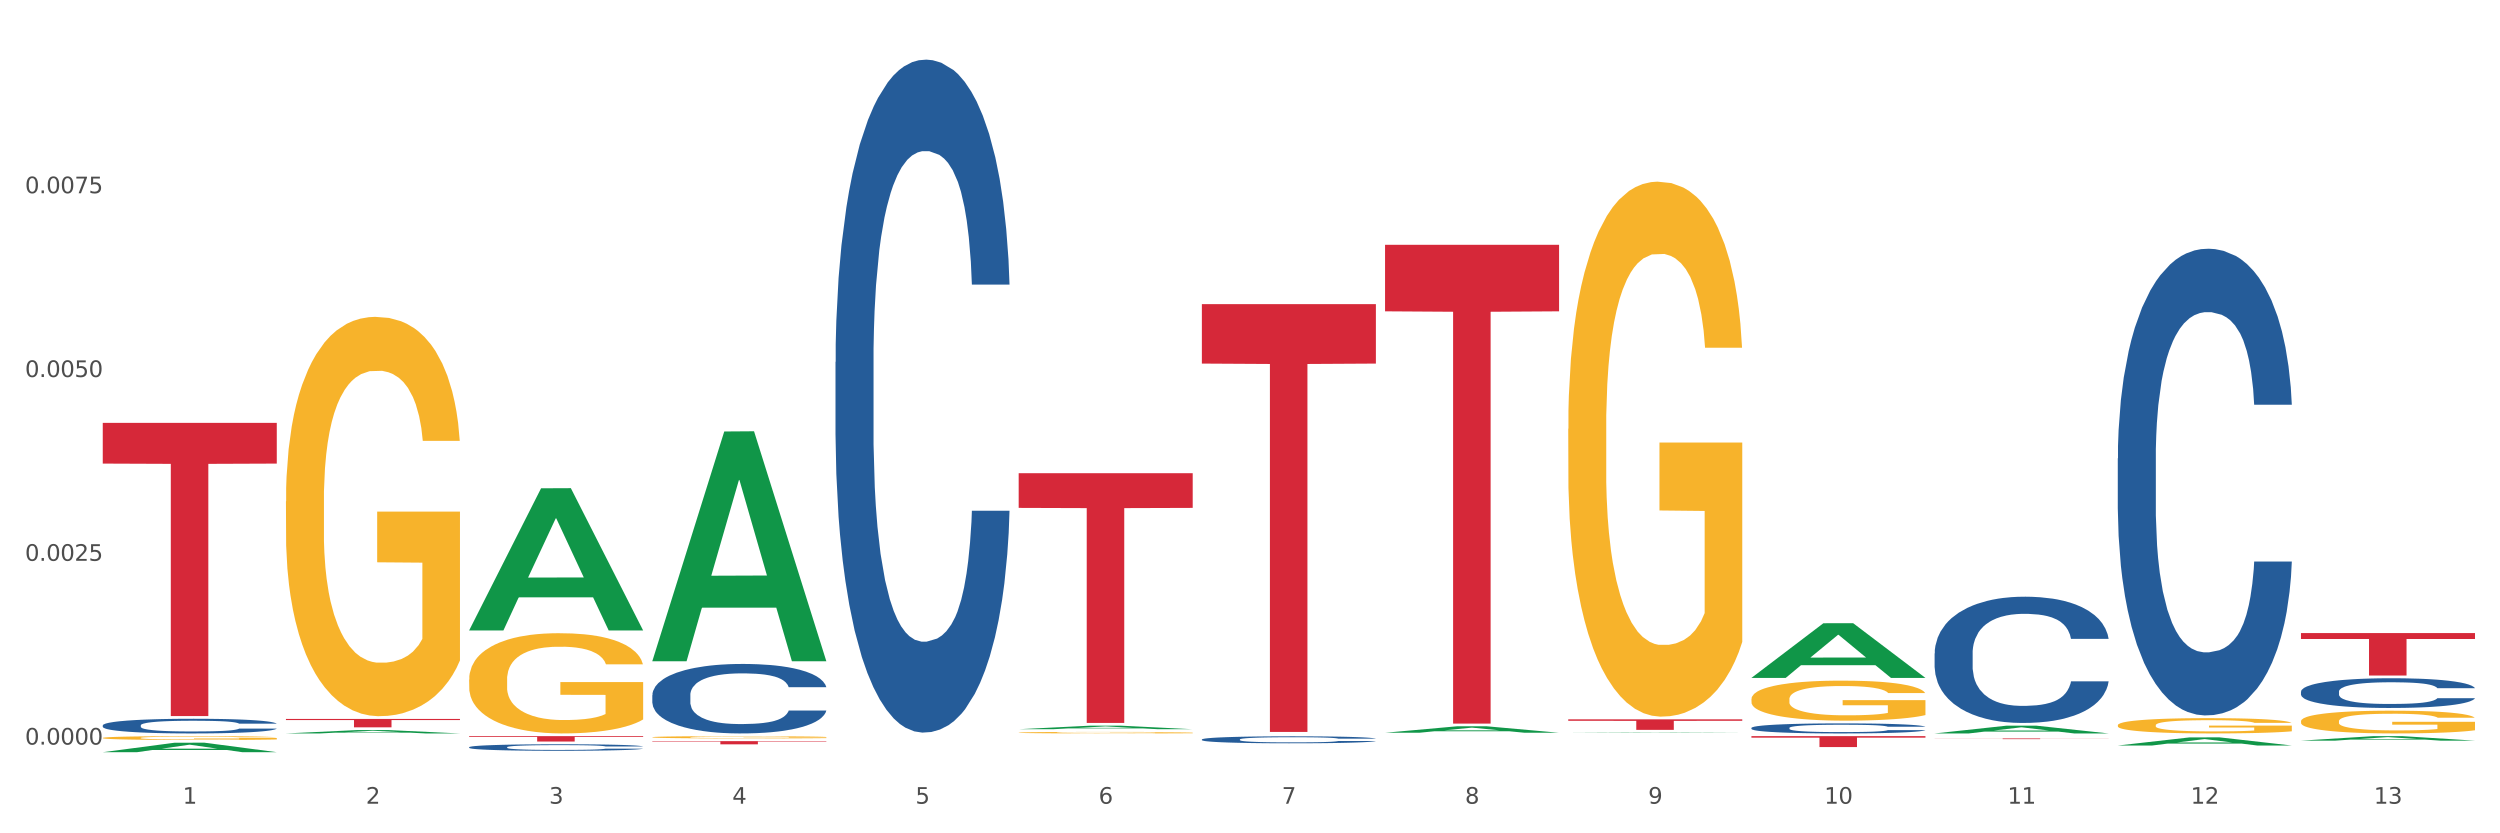 <?xml version="1.0" encoding="utf-8" standalone="no"?>
<!DOCTYPE svg PUBLIC "-//W3C//DTD SVG 1.1//EN"
  "http://www.w3.org/Graphics/SVG/1.1/DTD/svg11.dtd">
<svg xmlns:xlink="http://www.w3.org/1999/xlink" width="1080pt" height="360pt" viewBox="0 0 1080 360" xmlns="http://www.w3.org/2000/svg" version="1.1">
 <rect x="0" y="0" width="1080" height="360" fill="#333333" stroke="none"/>
 <defs>
  <style type="text/css">*{stroke-linejoin: round; stroke-linecap: butt}</style>
 </defs>
 <g id="figure_1">
  <g id="patch_1">
   <path d="M 0 360 
L 1080 360 
L 1080 0 
L 0 0 
z
" style="fill: #ffffff; stroke: #ffffff; stroke-linejoin: miter"/>
  </g>
  <g id="axes_1">
   <g id="matplotlib.axis_1">
    <g id="xtick_1">
     <g id="text_1">
      <!-- 1 -->
      <g style="fill: #4d4d4d" transform="translate(78.927 347.204) scale(0.096 -0.096)">
       <defs>
        <path id="DejaVuSans-31" d="M 794 531 
L 1825 531 
L 1825 4091 
L 703 3866 
L 703 4441 
L 1819 4666 
L 2450 4666 
L 2450 531 
L 3481 531 
L 3481 0 
L 794 0 
L 794 531 
z
" transform="scale(0.016)"/>
       </defs>
       <use xlink:href="#DejaVuSans-31"/>
      </g>
     </g>
    </g>
    <g id="xtick_2">
     <g id="text_2">
      <!-- 2 -->
      <g style="fill: #4d4d4d" transform="translate(158.062 347.204) scale(0.096 -0.096)">
       <defs>
        <path id="DejaVuSans-32" d="M 1228 531 
L 3431 531 
L 3431 0 
L 469 0 
L 469 531 
Q 828 903 1448 1529 
Q 2069 2156 2228 2338 
Q 2531 2678 2651 2914 
Q 2772 3150 2772 3378 
Q 2772 3750 2511 3984 
Q 2250 4219 1831 4219 
Q 1534 4219 1204 4116 
Q 875 4013 500 3803 
L 500 4441 
Q 881 4594 1212 4672 
Q 1544 4750 1819 4750 
Q 2544 4750 2975 4387 
Q 3406 4025 3406 3419 
Q 3406 3131 3298 2873 
Q 3191 2616 2906 2266 
Q 2828 2175 2409 1742 
Q 1991 1309 1228 531 
z
" transform="scale(0.016)"/>
       </defs>
       <use xlink:href="#DejaVuSans-32"/>
      </g>
     </g>
    </g>
    <g id="xtick_3">
     <g id="text_3">
      <!-- 3 -->
      <g style="fill: #4d4d4d" transform="translate(237.198 347.204) scale(0.096 -0.096)">
       <defs>
        <path id="DejaVuSans-33" d="M 2597 2516 
Q 3050 2419 3304 2112 
Q 3559 1806 3559 1356 
Q 3559 666 3084 287 
Q 2609 -91 1734 -91 
Q 1441 -91 1130 -33 
Q 819 25 488 141 
L 488 750 
Q 750 597 1062 519 
Q 1375 441 1716 441 
Q 2309 441 2620 675 
Q 2931 909 2931 1356 
Q 2931 1769 2642 2001 
Q 2353 2234 1838 2234 
L 1294 2234 
L 1294 2753 
L 1863 2753 
Q 2328 2753 2575 2939 
Q 2822 3125 2822 3475 
Q 2822 3834 2567 4026 
Q 2313 4219 1838 4219 
Q 1578 4219 1281 4162 
Q 984 4106 628 3988 
L 628 4550 
Q 988 4650 1302 4700 
Q 1616 4750 1894 4750 
Q 2613 4750 3031 4423 
Q 3450 4097 3450 3541 
Q 3450 3153 3228 2886 
Q 3006 2619 2597 2516 
z
" transform="scale(0.016)"/>
       </defs>
       <use xlink:href="#DejaVuSans-33"/>
      </g>
     </g>
    </g>
    <g id="xtick_4">
     <g id="text_4">
      <!-- 4 -->
      <g style="fill: #4d4d4d" transform="translate(316.334 347.204) scale(0.096 -0.096)">
       <defs>
        <path id="DejaVuSans-34" d="M 2419 4116 
L 825 1625 
L 2419 1625 
L 2419 4116 
z
M 2253 4666 
L 3047 4666 
L 3047 1625 
L 3713 1625 
L 3713 1100 
L 3047 1100 
L 3047 0 
L 2419 0 
L 2419 1100 
L 313 1100 
L 313 1709 
L 2253 4666 
z
" transform="scale(0.016)"/>
       </defs>
       <use xlink:href="#DejaVuSans-34"/>
      </g>
     </g>
    </g>
    <g id="xtick_5">
     <g id="text_5">
      <!-- 5 -->
      <g style="fill: #4d4d4d" transform="translate(395.47 347.204) scale(0.096 -0.096)">
       <defs>
        <path id="DejaVuSans-35" d="M 691 4666 
L 3169 4666 
L 3169 4134 
L 1269 4134 
L 1269 2991 
Q 1406 3038 1543 3061 
Q 1681 3084 1819 3084 
Q 2600 3084 3056 2656 
Q 3513 2228 3513 1497 
Q 3513 744 3044 326 
Q 2575 -91 1722 -91 
Q 1428 -91 1123 -41 
Q 819 9 494 109 
L 494 744 
Q 775 591 1075 516 
Q 1375 441 1709 441 
Q 2250 441 2565 725 
Q 2881 1009 2881 1497 
Q 2881 1984 2565 2268 
Q 2250 2553 1709 2553 
Q 1456 2553 1204 2497 
Q 953 2441 691 2322 
L 691 4666 
z
" transform="scale(0.016)"/>
       </defs>
       <use xlink:href="#DejaVuSans-35"/>
      </g>
     </g>
    </g>
    <g id="xtick_6">
     <g id="text_6">
      <!-- 6 -->
      <g style="fill: #4d4d4d" transform="translate(474.606 347.204) scale(0.096 -0.096)">
       <defs>
        <path id="DejaVuSans-36" d="M 2113 2584 
Q 1688 2584 1439 2293 
Q 1191 2003 1191 1497 
Q 1191 994 1439 701 
Q 1688 409 2113 409 
Q 2538 409 2786 701 
Q 3034 994 3034 1497 
Q 3034 2003 2786 2293 
Q 2538 2584 2113 2584 
z
M 3366 4563 
L 3366 3988 
Q 3128 4100 2886 4159 
Q 2644 4219 2406 4219 
Q 1781 4219 1451 3797 
Q 1122 3375 1075 2522 
Q 1259 2794 1537 2939 
Q 1816 3084 2150 3084 
Q 2853 3084 3261 2657 
Q 3669 2231 3669 1497 
Q 3669 778 3244 343 
Q 2819 -91 2113 -91 
Q 1303 -91 875 529 
Q 447 1150 447 2328 
Q 447 3434 972 4092 
Q 1497 4750 2381 4750 
Q 2619 4750 2861 4703 
Q 3103 4656 3366 4563 
z
" transform="scale(0.016)"/>
       </defs>
       <use xlink:href="#DejaVuSans-36"/>
      </g>
     </g>
    </g>
    <g id="xtick_7">
     <g id="text_7">
      <!-- 7 -->
      <g style="fill: #4d4d4d" transform="translate(553.741 347.204) scale(0.096 -0.096)">
       <defs>
        <path id="DejaVuSans-37" d="M 525 4666 
L 3525 4666 
L 3525 4397 
L 1831 0 
L 1172 0 
L 2766 4134 
L 525 4134 
L 525 4666 
z
" transform="scale(0.016)"/>
       </defs>
       <use xlink:href="#DejaVuSans-37"/>
      </g>
     </g>
    </g>
    <g id="xtick_8">
     <g id="text_8">
      <!-- 8 -->
      <g style="fill: #4d4d4d" transform="translate(632.877 347.204) scale(0.096 -0.096)">
       <defs>
        <path id="DejaVuSans-38" d="M 2034 2216 
Q 1584 2216 1326 1975 
Q 1069 1734 1069 1313 
Q 1069 891 1326 650 
Q 1584 409 2034 409 
Q 2484 409 2743 651 
Q 3003 894 3003 1313 
Q 3003 1734 2745 1975 
Q 2488 2216 2034 2216 
z
M 1403 2484 
Q 997 2584 770 2862 
Q 544 3141 544 3541 
Q 544 4100 942 4425 
Q 1341 4750 2034 4750 
Q 2731 4750 3128 4425 
Q 3525 4100 3525 3541 
Q 3525 3141 3298 2862 
Q 3072 2584 2669 2484 
Q 3125 2378 3379 2068 
Q 3634 1759 3634 1313 
Q 3634 634 3220 271 
Q 2806 -91 2034 -91 
Q 1263 -91 848 271 
Q 434 634 434 1313 
Q 434 1759 690 2068 
Q 947 2378 1403 2484 
z
M 1172 3481 
Q 1172 3119 1398 2916 
Q 1625 2713 2034 2713 
Q 2441 2713 2670 2916 
Q 2900 3119 2900 3481 
Q 2900 3844 2670 4047 
Q 2441 4250 2034 4250 
Q 1625 4250 1398 4047 
Q 1172 3844 1172 3481 
z
" transform="scale(0.016)"/>
       </defs>
       <use xlink:href="#DejaVuSans-38"/>
      </g>
     </g>
    </g>
    <g id="xtick_9">
     <g id="text_9">
      <!-- 9 -->
      <g style="fill: #4d4d4d" transform="translate(712.013 347.204) scale(0.096 -0.096)">
       <defs>
        <path id="DejaVuSans-39" d="M 703 97 
L 703 672 
Q 941 559 1184 500 
Q 1428 441 1663 441 
Q 2288 441 2617 861 
Q 2947 1281 2994 2138 
Q 2813 1869 2534 1725 
Q 2256 1581 1919 1581 
Q 1219 1581 811 2004 
Q 403 2428 403 3163 
Q 403 3881 828 4315 
Q 1253 4750 1959 4750 
Q 2769 4750 3195 4129 
Q 3622 3509 3622 2328 
Q 3622 1225 3098 567 
Q 2575 -91 1691 -91 
Q 1453 -91 1209 -44 
Q 966 3 703 97 
z
M 1959 2075 
Q 2384 2075 2632 2365 
Q 2881 2656 2881 3163 
Q 2881 3666 2632 3958 
Q 2384 4250 1959 4250 
Q 1534 4250 1286 3958 
Q 1038 3666 1038 3163 
Q 1038 2656 1286 2365 
Q 1534 2075 1959 2075 
z
" transform="scale(0.016)"/>
       </defs>
       <use xlink:href="#DejaVuSans-39"/>
      </g>
     </g>
    </g>
    <g id="xtick_10">
     <g id="text_10">
      <!-- 10 -->
      <g style="fill: #4d4d4d" transform="translate(788.095 347.204) scale(0.096 -0.096)">
       <defs>
        <path id="DejaVuSans-30" d="M 2034 4250 
Q 1547 4250 1301 3770 
Q 1056 3291 1056 2328 
Q 1056 1369 1301 889 
Q 1547 409 2034 409 
Q 2525 409 2770 889 
Q 3016 1369 3016 2328 
Q 3016 3291 2770 3770 
Q 2525 4250 2034 4250 
z
M 2034 4750 
Q 2819 4750 3233 4129 
Q 3647 3509 3647 2328 
Q 3647 1150 3233 529 
Q 2819 -91 2034 -91 
Q 1250 -91 836 529 
Q 422 1150 422 2328 
Q 422 3509 836 4129 
Q 1250 4750 2034 4750 
z
" transform="scale(0.016)"/>
       </defs>
       <use xlink:href="#DejaVuSans-31"/>
       <use xlink:href="#DejaVuSans-30" transform="translate(63.623 0)"/>
      </g>
     </g>
    </g>
    <g id="xtick_11">
     <g id="text_11">
      <!-- 11 -->
      <g style="fill: #4d4d4d" transform="translate(867.231 347.204) scale(0.096 -0.096)">
       <use xlink:href="#DejaVuSans-31"/>
       <use xlink:href="#DejaVuSans-31" transform="translate(63.623 0)"/>
      </g>
     </g>
    </g>
    <g id="xtick_12">
     <g id="text_12">
      <!-- 12 -->
      <g style="fill: #4d4d4d" transform="translate(946.367 347.204) scale(0.096 -0.096)">
       <use xlink:href="#DejaVuSans-31"/>
       <use xlink:href="#DejaVuSans-32" transform="translate(63.623 0)"/>
      </g>
     </g>
    </g>
    <g id="xtick_13">
     <g id="text_13">
      <!-- 13 -->
      <g style="fill: #4d4d4d" transform="translate(1025.502 347.204) scale(0.096 -0.096)">
       <use xlink:href="#DejaVuSans-31"/>
       <use xlink:href="#DejaVuSans-33" transform="translate(63.623 0)"/>
      </g>
     </g>
    </g>
    <g id="xtick_14"/>
    <g id="xtick_15"/>
    <g id="xtick_16"/>
    <g id="xtick_17"/>
    <g id="xtick_18"/>
    <g id="xtick_19"/>
    <g id="xtick_20"/>
    <g id="xtick_21"/>
    <g id="xtick_22"/>
    <g id="xtick_23"/>
    <g id="xtick_24"/>
    <g id="xtick_25"/>
   </g>
   <g id="matplotlib.axis_2">
    <g id="ytick_1">
     <g id="text_14">
      <!-- 0.0000 -->
      <g style="fill: #4d4d4d" transform="translate(10.8 321.664) scale(0.096 -0.096)">
       <defs>
        <path id="DejaVuSans-2e" d="M 684 794 
L 1344 794 
L 1344 0 
L 684 0 
L 684 794 
z
" transform="scale(0.016)"/>
       </defs>
       <use xlink:href="#DejaVuSans-30"/>
       <use xlink:href="#DejaVuSans-2e" transform="translate(63.623 0)"/>
       <use xlink:href="#DejaVuSans-30" transform="translate(95.41 0)"/>
       <use xlink:href="#DejaVuSans-30" transform="translate(159.033 0)"/>
       <use xlink:href="#DejaVuSans-30" transform="translate(222.656 0)"/>
       <use xlink:href="#DejaVuSans-30" transform="translate(286.279 0)"/>
      </g>
     </g>
    </g>
    <g id="ytick_2">
     <g id="text_15">
      <!-- 0.0025 -->
      <g style="fill: #4d4d4d" transform="translate(10.8 242.268) scale(0.096 -0.096)">
       <use xlink:href="#DejaVuSans-30"/>
       <use xlink:href="#DejaVuSans-2e" transform="translate(63.623 0)"/>
       <use xlink:href="#DejaVuSans-30" transform="translate(95.41 0)"/>
       <use xlink:href="#DejaVuSans-30" transform="translate(159.033 0)"/>
       <use xlink:href="#DejaVuSans-32" transform="translate(222.656 0)"/>
       <use xlink:href="#DejaVuSans-35" transform="translate(286.279 0)"/>
      </g>
     </g>
    </g>
    <g id="ytick_3">
     <g id="text_16">
      <!-- 0.0050 -->
      <g style="fill: #4d4d4d" transform="translate(10.8 162.873) scale(0.096 -0.096)">
       <use xlink:href="#DejaVuSans-30"/>
       <use xlink:href="#DejaVuSans-2e" transform="translate(63.623 0)"/>
       <use xlink:href="#DejaVuSans-30" transform="translate(95.41 0)"/>
       <use xlink:href="#DejaVuSans-30" transform="translate(159.033 0)"/>
       <use xlink:href="#DejaVuSans-35" transform="translate(222.656 0)"/>
       <use xlink:href="#DejaVuSans-30" transform="translate(286.279 0)"/>
      </g>
     </g>
    </g>
    <g id="ytick_4">
     <g id="text_17">
      <!-- 0.0075 -->
      <g style="fill: #4d4d4d" transform="translate(10.8 83.477) scale(0.096 -0.096)">
       <use xlink:href="#DejaVuSans-30"/>
       <use xlink:href="#DejaVuSans-2e" transform="translate(63.623 0)"/>
       <use xlink:href="#DejaVuSans-30" transform="translate(95.41 0)"/>
       <use xlink:href="#DejaVuSans-30" transform="translate(159.033 0)"/>
       <use xlink:href="#DejaVuSans-37" transform="translate(222.656 0)"/>
       <use xlink:href="#DejaVuSans-35" transform="translate(286.279 0)"/>
      </g>
     </g>
    </g>
    <g id="ytick_5"/>
    <g id="ytick_6"/>
    <g id="ytick_7"/>
    <g id="ytick_8"/>
   </g>
   <g id="PolyCollection_1">
    <path d="M 44.391 324.942 
L 44.469 324.938 
L 75.47 320.849 
L 88.336 320.845 
L 119.57 324.95 
L 104.689 324.95 
L 97.946 323.994 
L 65.937 323.994 
L 65.705 324.009 
L 59.194 324.95 
L 44.391 324.95 
L 44.391 324.942 
L 69.967 323.423 
L 93.916 323.419 
L 82.058 321.72 
L 81.903 321.712 
L 81.748 321.724 
L 69.89 323.419 
L 69.967 323.423 
L 44.391 324.942 
z
" clip-path="url(#pc0d115f3ac)" style="fill: #109648"/>
    <path d="M 994.021 273.491 
L 1069.2 273.491 
L 1069.2 276.04 
L 1039.627 276.057 
L 1039.627 291.831 
L 1023.416 291.831 
L 1023.416 276.057 
L 994.021 276.04 
L 994.021 273.508 
L 994.021 273.491 
z
" clip-path="url(#pc0d115f3ac)" style="fill: #d62839"/>
    <path d="M 835.749 319.007 
L 910.928 319.007 
L 910.928 319.049 
L 881.356 319.049 
L 881.356 319.309 
L 865.144 319.309 
L 865.144 319.049 
L 835.749 319.049 
L 835.749 319.007 
L 835.749 319.007 
z
" clip-path="url(#pc0d115f3ac)" style="fill: #d62839"/>
    <path d="M 756.613 318.017 
L 831.793 318.017 
L 831.793 318.671 
L 802.22 318.676 
L 802.22 322.728 
L 786.008 322.728 
L 786.008 318.676 
L 756.613 318.671 
L 756.613 318.021 
L 756.613 318.017 
z
" clip-path="url(#pc0d115f3ac)" style="fill: #d62839"/>
    <path d="M 677.478 310.765 
L 752.657 310.765 
L 752.657 311.397 
L 723.084 311.401 
L 723.084 315.312 
L 706.872 315.312 
L 706.872 311.401 
L 677.478 311.397 
L 677.478 310.769 
L 677.478 310.765 
z
" clip-path="url(#pc0d115f3ac)" style="fill: #d62839"/>
    <path d="M 598.342 105.746 
L 673.521 105.746 
L 673.521 134.49 
L 643.948 134.684 
L 643.948 312.587 
L 627.736 312.587 
L 627.736 134.684 
L 598.342 134.49 
L 598.342 105.94 
L 598.342 105.746 
z
" clip-path="url(#pc0d115f3ac)" style="fill: #d62839"/>
    <path d="M 519.206 131.386 
L 594.385 131.386 
L 594.385 157.067 
L 564.812 157.24 
L 564.812 316.183 
L 548.601 316.183 
L 548.601 157.24 
L 519.206 157.067 
L 519.206 131.56 
L 519.206 131.386 
z
" clip-path="url(#pc0d115f3ac)" style="fill: #d62839"/>
    <path d="M 440.07 204.414 
L 515.249 204.414 
L 515.249 219.408 
L 485.676 219.509 
L 485.676 312.309 
L 469.465 312.309 
L 469.465 219.509 
L 440.07 219.408 
L 440.07 204.515 
L 440.07 204.414 
z
" clip-path="url(#pc0d115f3ac)" style="fill: #d62839"/>
    <path d="M 281.798 320.166 
L 356.978 320.166 
L 356.978 320.36 
L 327.405 320.361 
L 327.405 321.56 
L 311.193 321.56 
L 311.193 320.361 
L 281.798 320.36 
L 281.798 320.167 
L 281.798 320.166 
z
" clip-path="url(#pc0d115f3ac)" style="fill: #d62839"/>
    <path d="M 44.391 182.669 
L 119.57 182.669 
L 119.57 200.271 
L 89.997 200.39 
L 89.997 309.337 
L 73.786 309.337 
L 73.786 200.39 
L 44.391 200.271 
L 44.391 182.787 
L 44.391 182.669 
z
" clip-path="url(#pc0d115f3ac)" style="fill: #d62839"/>
    <path d="M 202.663 318.017 
L 277.842 318.017 
L 277.842 318.341 
L 248.269 318.343 
L 248.269 320.347 
L 232.057 320.347 
L 232.057 318.343 
L 202.663 318.341 
L 202.663 318.019 
L 202.663 318.017 
z
" clip-path="url(#pc0d115f3ac)" style="fill: #d62839"/>
    <path d="M 914.885 198.036 
L 914.974 197.852 
L 914.974 192.696 
L 915.241 185.699 
L 916.218 172.81 
L 917.462 163.05 
L 919.595 151.634 
L 920.75 146.846 
L 922.261 141.507 
L 925.371 132.852 
L 928.926 125.487 
L 931.414 121.436 
L 933.28 118.858 
L 937.457 114.255 
L 939.856 112.229 
L 942.344 110.572 
L 944.477 109.467 
L 948.031 108.178 
L 950.875 107.626 
L 954.163 107.441 
L 956.918 107.626 
L 960.561 108.362 
L 965.893 110.572 
L 967.937 111.861 
L 970.692 114.07 
L 973.535 117.017 
L 975.846 119.963 
L 978.512 124.198 
L 981.267 129.722 
L 983.933 136.719 
L 985.799 143.164 
L 987.309 149.977 
L 988.642 158.263 
L 989.62 167.285 
L 990.064 174.835 
L 973.802 174.835 
L 973.358 168.022 
L 972.469 160.657 
L 971.58 155.685 
L 970.603 151.634 
L 969.092 147.031 
L 967.759 144.084 
L 965.538 140.586 
L 963.494 138.376 
L 961.805 137.087 
L 959.762 135.982 
L 955.407 134.878 
L 952.297 134.878 
L 950.342 135.246 
L 947.943 136.167 
L 945.899 137.456 
L 943.499 139.665 
L 941.633 142.059 
L 939.767 145.189 
L 938.701 147.399 
L 937.101 151.45 
L 936.035 154.764 
L 934.613 160.472 
L 933.813 164.523 
L 932.391 175.019 
L 931.769 182.753 
L 931.503 188.093 
L 931.325 193.985 
L 931.325 222.71 
L 931.858 235.6 
L 932.302 241.124 
L 933.013 247.384 
L 934.346 255.486 
L 936.301 263.404 
L 938.345 269.112 
L 940.034 272.611 
L 941.633 275.189 
L 943.233 277.214 
L 945.188 279.056 
L 946.787 280.16 
L 949.187 281.265 
L 952.03 281.818 
L 954.252 281.818 
L 958.784 280.897 
L 960.828 279.976 
L 962.783 278.687 
L 964.916 276.662 
L 966.604 274.452 
L 967.582 272.795 
L 969.181 269.296 
L 970.425 265.614 
L 971.492 261.379 
L 972.202 257.696 
L 973.002 252.172 
L 973.624 245.911 
L 973.802 242.597 
L 990.064 242.597 
L 989.709 249.226 
L 989.087 255.67 
L 987.843 264.325 
L 986.865 269.296 
L 985.354 275.373 
L 983.755 280.529 
L 981.533 286.237 
L 979.489 290.472 
L 977.357 294.155 
L 975.046 297.469 
L 970.87 302.073 
L 969.359 303.362 
L 966.16 305.571 
L 963.672 306.86 
L 960.028 308.149 
L 956.296 308.886 
L 952.386 309.07 
L 948.92 308.701 
L 945.099 307.597 
L 942.7 306.492 
L 940.034 304.835 
L 936.923 302.257 
L 933.991 299.126 
L 931.236 295.444 
L 928.659 291.209 
L 926.26 286.421 
L 923.149 278.503 
L 920.839 270.77 
L 919.151 263.588 
L 917.995 257.512 
L 916.84 249.778 
L 916.218 244.438 
L 915.241 231.549 
L 914.885 219.58 
L 914.885 198.036 
z
" clip-path="url(#pc0d115f3ac)" style="fill: #255c99"/>
    <path d="M 835.749 282.28 
L 835.838 282.23 
L 835.838 280.835 
L 836.105 278.942 
L 837.082 275.455 
L 838.326 272.815 
L 840.459 269.726 
L 841.614 268.431 
L 843.125 266.987 
L 846.235 264.645 
L 849.79 262.653 
L 852.278 261.557 
L 854.144 260.859 
L 858.321 259.614 
L 860.72 259.066 
L 863.208 258.618 
L 865.341 258.319 
L 868.896 257.97 
L 871.739 257.82 
L 875.027 257.771 
L 877.782 257.82 
L 881.425 258.02 
L 886.757 258.618 
L 888.801 258.966 
L 891.556 259.564 
L 894.4 260.361 
L 896.71 261.158 
L 899.376 262.304 
L 902.131 263.798 
L 904.797 265.691 
L 906.663 267.435 
L 908.174 269.278 
L 909.507 271.52 
L 910.484 273.961 
L 910.928 276.003 
L 894.666 276.003 
L 894.222 274.16 
L 893.333 272.167 
L 892.445 270.822 
L 891.467 269.726 
L 889.956 268.481 
L 888.623 267.684 
L 886.402 266.738 
L 884.358 266.14 
L 882.67 265.791 
L 880.626 265.492 
L 876.271 265.193 
L 873.161 265.193 
L 871.206 265.293 
L 868.807 265.542 
L 866.763 265.891 
L 864.364 266.488 
L 862.497 267.136 
L 860.631 267.983 
L 859.565 268.581 
L 857.965 269.677 
L 856.899 270.573 
L 855.477 272.118 
L 854.677 273.214 
L 853.256 276.053 
L 852.633 278.145 
L 852.367 279.59 
L 852.189 281.184 
L 852.189 288.955 
L 852.722 292.443 
L 853.167 293.937 
L 853.878 295.631 
L 855.211 297.823 
L 857.166 299.965 
L 859.209 301.509 
L 860.898 302.456 
L 862.497 303.153 
L 864.097 303.701 
L 866.052 304.199 
L 867.652 304.498 
L 870.051 304.797 
L 872.894 304.946 
L 875.116 304.946 
L 879.648 304.697 
L 881.692 304.448 
L 883.647 304.1 
L 885.78 303.552 
L 887.468 302.954 
L 888.446 302.505 
L 890.045 301.559 
L 891.289 300.563 
L 892.356 299.417 
L 893.067 298.421 
L 893.866 296.926 
L 894.488 295.232 
L 894.666 294.336 
L 910.928 294.336 
L 910.573 296.129 
L 909.951 297.873 
L 908.707 300.214 
L 907.729 301.559 
L 906.219 303.203 
L 904.619 304.598 
L 902.397 306.142 
L 900.354 307.288 
L 898.221 308.284 
L 895.91 309.181 
L 891.734 310.426 
L 890.223 310.775 
L 887.024 311.373 
L 884.536 311.721 
L 880.892 312.07 
L 877.16 312.269 
L 873.25 312.319 
L 869.784 312.22 
L 865.963 311.921 
L 863.564 311.622 
L 860.898 311.173 
L 857.788 310.476 
L 854.855 309.629 
L 852.1 308.633 
L 849.523 307.487 
L 847.124 306.192 
L 844.014 304.05 
L 841.703 301.957 
L 840.015 300.015 
L 838.86 298.371 
L 837.704 296.278 
L 837.082 294.834 
L 836.105 291.347 
L 835.749 288.109 
L 835.749 282.28 
z
" clip-path="url(#pc0d115f3ac)" style="fill: #255c99"/>
    <path d="M 756.613 314.453 
L 756.702 314.449 
L 756.702 314.338 
L 756.969 314.187 
L 757.946 313.909 
L 759.191 313.698 
L 761.323 313.452 
L 762.479 313.349 
L 763.989 313.233 
L 767.099 313.047 
L 770.654 312.888 
L 773.142 312.8 
L 775.008 312.745 
L 779.185 312.645 
L 781.584 312.602 
L 784.072 312.566 
L 786.205 312.542 
L 789.76 312.514 
L 792.603 312.502 
L 795.891 312.499 
L 798.646 312.502 
L 802.29 312.518 
L 807.621 312.566 
L 809.665 312.594 
L 812.42 312.641 
L 815.264 312.705 
L 817.574 312.769 
L 820.24 312.86 
L 822.995 312.979 
L 825.661 313.13 
L 827.527 313.269 
L 829.038 313.416 
L 830.371 313.595 
L 831.348 313.789 
L 831.793 313.952 
L 815.53 313.952 
L 815.086 313.805 
L 814.197 313.646 
L 813.309 313.539 
L 812.331 313.452 
L 810.821 313.352 
L 809.488 313.289 
L 807.266 313.213 
L 805.222 313.166 
L 803.534 313.138 
L 801.49 313.114 
L 797.136 313.09 
L 794.025 313.09 
L 792.07 313.098 
L 789.671 313.118 
L 787.627 313.146 
L 785.228 313.194 
L 783.362 313.245 
L 781.495 313.313 
L 780.429 313.36 
L 778.829 313.448 
L 777.763 313.519 
L 776.341 313.642 
L 775.542 313.73 
L 774.12 313.956 
L 773.498 314.123 
L 773.231 314.238 
L 773.053 314.365 
L 773.053 314.985 
L 773.587 315.263 
L 774.031 315.382 
L 774.742 315.517 
L 776.075 315.692 
L 778.03 315.863 
L 780.074 315.986 
L 781.762 316.061 
L 783.362 316.117 
L 784.961 316.161 
L 786.916 316.2 
L 788.516 316.224 
L 790.915 316.248 
L 793.759 316.26 
L 795.98 316.26 
L 800.512 316.24 
L 802.556 316.22 
L 804.511 316.192 
L 806.644 316.149 
L 808.332 316.101 
L 809.31 316.065 
L 810.909 315.99 
L 812.154 315.91 
L 813.22 315.819 
L 813.931 315.74 
L 814.731 315.62 
L 815.353 315.485 
L 815.53 315.414 
L 831.793 315.414 
L 831.437 315.557 
L 830.815 315.696 
L 829.571 315.883 
L 828.593 315.99 
L 827.083 316.121 
L 825.483 316.232 
L 823.262 316.355 
L 821.218 316.447 
L 819.085 316.526 
L 816.774 316.598 
L 812.598 316.697 
L 811.087 316.725 
L 807.888 316.772 
L 805.4 316.8 
L 801.756 316.828 
L 798.024 316.844 
L 794.114 316.848 
L 790.648 316.84 
L 786.827 316.816 
L 784.428 316.792 
L 781.762 316.756 
L 778.652 316.701 
L 775.719 316.633 
L 772.964 316.554 
L 770.387 316.463 
L 767.988 316.359 
L 764.878 316.188 
L 762.567 316.022 
L 760.879 315.867 
L 759.724 315.736 
L 758.568 315.569 
L 757.946 315.454 
L 756.969 315.176 
L 756.613 314.917 
L 756.613 314.453 
z
" clip-path="url(#pc0d115f3ac)" style="fill: #255c99"/>
    <path d="M 519.206 319.44 
L 519.295 319.438 
L 519.295 319.36 
L 519.561 319.255 
L 520.539 319.062 
L 521.783 318.916 
L 523.916 318.744 
L 525.071 318.673 
L 526.582 318.592 
L 529.692 318.463 
L 533.247 318.352 
L 535.735 318.291 
L 537.601 318.253 
L 541.777 318.184 
L 544.177 318.153 
L 546.665 318.128 
L 548.798 318.112 
L 552.352 318.093 
L 555.196 318.084 
L 558.484 318.081 
L 561.239 318.084 
L 564.882 318.095 
L 570.214 318.128 
L 572.258 318.148 
L 575.013 318.181 
L 577.856 318.225 
L 580.167 318.269 
L 582.833 318.333 
L 585.587 318.416 
L 588.253 318.521 
L 590.12 318.617 
L 591.63 318.719 
L 592.963 318.844 
L 593.941 318.979 
L 594.385 319.092 
L 578.123 319.092 
L 577.679 318.99 
L 576.79 318.88 
L 575.901 318.805 
L 574.924 318.744 
L 573.413 318.675 
L 572.08 318.631 
L 569.859 318.579 
L 567.815 318.545 
L 566.126 318.526 
L 564.082 318.51 
L 559.728 318.493 
L 556.618 318.493 
L 554.663 318.499 
L 552.263 318.512 
L 550.22 318.532 
L 547.82 318.565 
L 545.954 318.601 
L 544.088 318.648 
L 543.022 318.681 
L 541.422 318.742 
L 540.356 318.791 
L 538.934 318.877 
L 538.134 318.938 
L 536.712 319.095 
L 536.09 319.211 
L 535.824 319.291 
L 535.646 319.38 
L 535.646 319.81 
L 536.179 320.004 
L 536.623 320.087 
L 537.334 320.18 
L 538.667 320.302 
L 540.622 320.421 
L 542.666 320.506 
L 544.355 320.559 
L 545.954 320.597 
L 547.554 320.628 
L 549.509 320.655 
L 551.108 320.672 
L 553.508 320.689 
L 556.351 320.697 
L 558.573 320.697 
L 563.105 320.683 
L 565.149 320.669 
L 567.104 320.65 
L 569.236 320.62 
L 570.925 320.586 
L 571.902 320.562 
L 573.502 320.509 
L 574.746 320.454 
L 575.812 320.39 
L 576.523 320.335 
L 577.323 320.252 
L 577.945 320.158 
L 578.123 320.109 
L 594.385 320.109 
L 594.03 320.208 
L 593.408 320.305 
L 592.163 320.435 
L 591.186 320.509 
L 589.675 320.6 
L 588.076 320.678 
L 585.854 320.763 
L 583.81 320.827 
L 581.677 320.882 
L 579.367 320.932 
L 575.19 321.001 
L 573.68 321.02 
L 570.481 321.053 
L 567.992 321.073 
L 564.349 321.092 
L 560.617 321.103 
L 556.707 321.106 
L 553.241 321.1 
L 549.42 321.084 
L 547.02 321.067 
L 544.355 321.042 
L 541.244 321.003 
L 538.312 320.957 
L 535.557 320.901 
L 532.98 320.838 
L 530.581 320.766 
L 527.47 320.647 
L 525.16 320.531 
L 523.471 320.424 
L 522.316 320.332 
L 521.161 320.216 
L 520.539 320.136 
L 519.561 319.943 
L 519.206 319.763 
L 519.206 319.44 
z
" clip-path="url(#pc0d115f3ac)" style="fill: #255c99"/>
    <path d="M 360.934 156.388 
L 361.023 156.122 
L 361.023 148.688 
L 361.29 138.599 
L 362.267 120.014 
L 363.511 105.942 
L 365.644 89.481 
L 366.799 82.578 
L 368.31 74.878 
L 371.42 62.399 
L 374.975 51.779 
L 377.463 45.938 
L 379.329 42.221 
L 383.506 35.583 
L 385.905 32.663 
L 388.393 30.273 
L 390.526 28.68 
L 394.081 26.822 
L 396.924 26.025 
L 400.212 25.759 
L 402.967 26.025 
L 406.61 27.087 
L 411.942 30.273 
L 413.986 32.132 
L 416.741 35.318 
L 419.585 39.566 
L 421.895 43.814 
L 424.561 49.92 
L 427.316 57.886 
L 429.982 67.975 
L 431.848 77.267 
L 433.359 87.091 
L 434.692 99.039 
L 435.669 112.049 
L 436.113 122.934 
L 419.851 122.934 
L 419.407 113.111 
L 418.518 102.49 
L 417.63 95.322 
L 416.652 89.481 
L 415.141 82.843 
L 413.808 78.595 
L 411.587 73.55 
L 409.543 70.364 
L 407.855 68.506 
L 405.811 66.913 
L 401.456 65.32 
L 398.346 65.32 
L 396.391 65.851 
L 393.992 67.178 
L 391.948 69.037 
L 389.549 72.223 
L 387.682 75.674 
L 385.816 80.188 
L 384.75 83.374 
L 383.15 89.215 
L 382.084 93.994 
L 380.662 102.225 
L 379.862 108.066 
L 378.441 123.2 
L 377.819 134.351 
L 377.552 142.051 
L 377.374 150.547 
L 377.374 191.966 
L 377.907 210.551 
L 378.352 218.516 
L 379.063 227.543 
L 380.396 239.226 
L 382.351 250.642 
L 384.394 258.873 
L 386.083 263.917 
L 387.682 267.635 
L 389.282 270.555 
L 391.237 273.21 
L 392.837 274.803 
L 395.236 276.396 
L 398.08 277.193 
L 400.301 277.193 
L 404.833 275.865 
L 406.877 274.538 
L 408.832 272.679 
L 410.965 269.759 
L 412.653 266.573 
L 413.631 264.183 
L 415.23 259.138 
L 416.474 253.828 
L 417.541 247.722 
L 418.252 242.412 
L 419.051 234.446 
L 419.673 225.419 
L 419.851 220.64 
L 436.113 220.64 
L 435.758 230.198 
L 435.136 239.491 
L 433.892 251.97 
L 432.914 259.138 
L 431.404 267.9 
L 429.804 275.334 
L 427.582 283.565 
L 425.539 289.671 
L 423.406 294.982 
L 421.095 299.761 
L 416.919 306.398 
L 415.408 308.257 
L 412.209 311.443 
L 409.721 313.301 
L 406.077 315.16 
L 402.345 316.222 
L 398.435 316.487 
L 394.969 315.956 
L 391.148 314.363 
L 388.749 312.77 
L 386.083 310.381 
L 382.973 306.664 
L 380.04 302.15 
L 377.285 296.84 
L 374.708 290.733 
L 372.309 283.83 
L 369.199 272.414 
L 366.888 261.262 
L 365.2 250.908 
L 364.045 242.146 
L 362.889 230.995 
L 362.267 223.295 
L 361.29 204.71 
L 360.934 187.452 
L 360.934 156.388 
z
" clip-path="url(#pc0d115f3ac)" style="fill: #255c99"/>
    <path d="M 281.798 300.314 
L 281.887 300.287 
L 281.887 299.519 
L 282.154 298.477 
L 283.131 296.558 
L 284.376 295.105 
L 286.508 293.405 
L 287.664 292.692 
L 289.174 291.897 
L 292.284 290.608 
L 295.839 289.511 
L 298.327 288.908 
L 300.193 288.524 
L 304.37 287.839 
L 306.769 287.537 
L 309.258 287.29 
L 311.39 287.126 
L 314.945 286.934 
L 317.788 286.852 
L 321.076 286.824 
L 323.831 286.852 
L 327.475 286.961 
L 332.806 287.29 
L 334.85 287.482 
L 337.605 287.811 
L 340.449 288.25 
L 342.759 288.689 
L 345.425 289.319 
L 348.18 290.142 
L 350.846 291.184 
L 352.712 292.143 
L 354.223 293.158 
L 355.556 294.392 
L 356.533 295.735 
L 356.978 296.859 
L 340.715 296.859 
L 340.271 295.845 
L 339.382 294.748 
L 338.494 294.008 
L 337.516 293.405 
L 336.006 292.719 
L 334.673 292.28 
L 332.451 291.76 
L 330.407 291.43 
L 328.719 291.239 
L 326.675 291.074 
L 322.321 290.91 
L 319.21 290.91 
L 317.255 290.964 
L 314.856 291.101 
L 312.812 291.293 
L 310.413 291.622 
L 308.547 291.979 
L 306.68 292.445 
L 305.614 292.774 
L 304.015 293.377 
L 302.948 293.871 
L 301.526 294.721 
L 300.727 295.324 
L 299.305 296.887 
L 298.683 298.038 
L 298.416 298.834 
L 298.238 299.711 
L 298.238 303.988 
L 298.772 305.908 
L 299.216 306.73 
L 299.927 307.662 
L 301.26 308.869 
L 303.215 310.048 
L 305.259 310.898 
L 306.947 311.419 
L 308.547 311.803 
L 310.146 312.104 
L 312.101 312.379 
L 313.701 312.543 
L 316.1 312.708 
L 318.944 312.79 
L 321.165 312.79 
L 325.697 312.653 
L 327.741 312.516 
L 329.696 312.324 
L 331.829 312.022 
L 333.517 311.693 
L 334.495 311.446 
L 336.094 310.925 
L 337.339 310.377 
L 338.405 309.746 
L 339.116 309.198 
L 339.916 308.375 
L 340.538 307.443 
L 340.715 306.95 
L 356.978 306.95 
L 356.622 307.937 
L 356 308.896 
L 354.756 310.185 
L 353.778 310.925 
L 352.268 311.83 
L 350.668 312.598 
L 348.447 313.448 
L 346.403 314.079 
L 344.27 314.627 
L 341.959 315.12 
L 337.783 315.806 
L 336.272 315.998 
L 333.073 316.327 
L 330.585 316.519 
L 326.941 316.711 
L 323.209 316.82 
L 319.299 316.848 
L 315.833 316.793 
L 312.012 316.628 
L 309.613 316.464 
L 306.947 316.217 
L 303.837 315.833 
L 300.904 315.367 
L 298.149 314.819 
L 295.572 314.188 
L 293.173 313.475 
L 290.063 312.296 
L 287.752 311.145 
L 286.064 310.075 
L 284.909 309.171 
L 283.754 308.019 
L 283.131 307.224 
L 282.154 305.304 
L 281.798 303.522 
L 281.798 300.314 
z
" clip-path="url(#pc0d115f3ac)" style="fill: #255c99"/>
    <path d="M 202.663 322.787 
L 202.752 322.785 
L 202.752 322.712 
L 203.018 322.614 
L 203.996 322.433 
L 205.24 322.296 
L 207.372 322.136 
L 208.528 322.069 
L 210.038 321.994 
L 213.149 321.873 
L 216.703 321.769 
L 219.191 321.713 
L 221.058 321.676 
L 225.234 321.612 
L 227.633 321.583 
L 230.122 321.56 
L 232.254 321.545 
L 235.809 321.527 
L 238.653 321.519 
L 241.941 321.516 
L 244.695 321.519 
L 248.339 321.529 
L 253.671 321.56 
L 255.715 321.578 
L 258.469 321.609 
L 261.313 321.651 
L 263.623 321.692 
L 266.289 321.751 
L 269.044 321.829 
L 271.71 321.927 
L 273.576 322.017 
L 275.087 322.113 
L 276.42 322.229 
L 277.397 322.356 
L 277.842 322.462 
L 261.58 322.462 
L 261.135 322.366 
L 260.247 322.263 
L 259.358 322.193 
L 258.38 322.136 
L 256.87 322.072 
L 255.537 322.03 
L 253.315 321.981 
L 251.271 321.95 
L 249.583 321.932 
L 247.539 321.917 
L 243.185 321.901 
L 240.074 321.901 
L 238.119 321.906 
L 235.72 321.919 
L 233.676 321.937 
L 231.277 321.968 
L 229.411 322.002 
L 227.545 322.046 
L 226.478 322.077 
L 224.879 322.134 
L 223.812 322.18 
L 222.39 322.26 
L 221.591 322.317 
L 220.169 322.464 
L 219.547 322.573 
L 219.28 322.648 
L 219.103 322.73 
L 219.103 323.133 
L 219.636 323.314 
L 220.08 323.392 
L 220.791 323.48 
L 222.124 323.593 
L 224.079 323.704 
L 226.123 323.784 
L 227.811 323.834 
L 229.411 323.87 
L 231.01 323.898 
L 232.965 323.924 
L 234.565 323.939 
L 236.964 323.955 
L 239.808 323.963 
L 242.029 323.963 
L 246.562 323.95 
L 248.605 323.937 
L 250.56 323.919 
L 252.693 323.89 
L 254.382 323.859 
L 255.359 323.836 
L 256.959 323.787 
L 258.203 323.735 
L 259.269 323.676 
L 259.98 323.624 
L 260.78 323.547 
L 261.402 323.459 
L 261.58 323.412 
L 277.842 323.412 
L 277.486 323.505 
L 276.864 323.596 
L 275.62 323.717 
L 274.643 323.787 
L 273.132 323.872 
L 271.532 323.945 
L 269.311 324.025 
L 267.267 324.084 
L 265.134 324.136 
L 262.824 324.182 
L 258.647 324.247 
L 257.136 324.265 
L 253.937 324.296 
L 251.449 324.314 
L 247.806 324.332 
L 244.073 324.342 
L 240.163 324.345 
L 236.698 324.34 
L 232.876 324.324 
L 230.477 324.309 
L 227.811 324.286 
L 224.701 324.249 
L 221.768 324.206 
L 219.014 324.154 
L 216.437 324.094 
L 214.037 324.027 
L 210.927 323.916 
L 208.617 323.808 
L 206.928 323.707 
L 205.773 323.622 
L 204.618 323.513 
L 203.996 323.438 
L 203.018 323.257 
L 202.663 323.09 
L 202.663 322.787 
z
" clip-path="url(#pc0d115f3ac)" style="fill: #255c99"/>
    <path d="M 44.391 313.355 
L 44.48 313.35 
L 44.48 313.187 
L 44.746 312.967 
L 45.724 312.562 
L 46.968 312.255 
L 49.101 311.896 
L 50.256 311.745 
L 51.767 311.577 
L 54.877 311.305 
L 58.432 311.073 
L 60.92 310.946 
L 62.786 310.865 
L 66.962 310.72 
L 69.362 310.656 
L 71.85 310.604 
L 73.983 310.57 
L 77.537 310.529 
L 80.381 310.512 
L 83.669 310.506 
L 86.424 310.512 
L 90.067 310.535 
L 95.399 310.604 
L 97.443 310.645 
L 100.198 310.714 
L 103.041 310.807 
L 105.352 310.9 
L 108.018 311.033 
L 110.772 311.207 
L 113.438 311.427 
L 115.305 311.63 
L 116.815 311.844 
L 118.148 312.104 
L 119.126 312.388 
L 119.57 312.626 
L 103.308 312.626 
L 102.864 312.411 
L 101.975 312.18 
L 101.086 312.023 
L 100.109 311.896 
L 98.598 311.751 
L 97.265 311.658 
L 95.044 311.548 
L 93 311.479 
L 91.311 311.438 
L 89.267 311.404 
L 84.913 311.369 
L 81.803 311.369 
L 79.848 311.38 
L 77.448 311.409 
L 75.405 311.45 
L 73.005 311.519 
L 71.139 311.595 
L 69.273 311.693 
L 68.207 311.763 
L 66.607 311.89 
L 65.541 311.994 
L 64.119 312.174 
L 63.319 312.301 
L 61.897 312.631 
L 61.275 312.875 
L 61.009 313.043 
L 60.831 313.228 
L 60.831 314.132 
L 61.364 314.537 
L 61.808 314.711 
L 62.519 314.908 
L 63.852 315.162 
L 65.807 315.411 
L 67.851 315.591 
L 69.54 315.701 
L 71.139 315.782 
L 72.739 315.846 
L 74.694 315.904 
L 76.293 315.939 
L 78.693 315.973 
L 81.536 315.991 
L 83.758 315.991 
L 88.29 315.962 
L 90.334 315.933 
L 92.289 315.892 
L 94.421 315.828 
L 96.11 315.759 
L 97.087 315.707 
L 98.687 315.597 
L 99.931 315.481 
L 100.997 315.348 
L 101.708 315.232 
L 102.508 315.058 
L 103.13 314.861 
L 103.308 314.757 
L 119.57 314.757 
L 119.215 314.966 
L 118.593 315.168 
L 117.348 315.44 
L 116.371 315.597 
L 114.86 315.788 
L 113.261 315.95 
L 111.039 316.13 
L 108.995 316.263 
L 106.862 316.379 
L 104.552 316.483 
L 100.375 316.628 
L 98.865 316.668 
L 95.666 316.738 
L 93.177 316.778 
L 89.534 316.819 
L 85.802 316.842 
L 81.892 316.848 
L 78.426 316.836 
L 74.605 316.802 
L 72.205 316.767 
L 69.54 316.715 
L 66.429 316.634 
L 63.497 316.535 
L 60.742 316.419 
L 58.165 316.286 
L 55.766 316.135 
L 52.655 315.886 
L 50.345 315.643 
L 48.656 315.417 
L 47.501 315.226 
L 46.346 314.983 
L 45.724 314.815 
L 44.746 314.41 
L 44.391 314.033 
L 44.391 313.355 
z
" clip-path="url(#pc0d115f3ac)" style="fill: #255c99"/>
    <path d="M 994.021 298.772 
L 994.11 298.76 
L 994.11 298.431 
L 994.376 297.986 
L 995.354 297.165 
L 996.598 296.543 
L 998.731 295.815 
L 999.886 295.51 
L 1001.397 295.17 
L 1004.507 294.619 
L 1008.061 294.15 
L 1010.55 293.891 
L 1012.416 293.727 
L 1016.592 293.434 
L 1018.992 293.305 
L 1021.48 293.199 
L 1023.613 293.129 
L 1027.167 293.047 
L 1030.011 293.012 
L 1033.299 293 
L 1036.054 293.012 
L 1039.697 293.059 
L 1045.029 293.199 
L 1047.073 293.281 
L 1049.828 293.422 
L 1052.671 293.61 
L 1054.982 293.798 
L 1057.648 294.067 
L 1060.402 294.419 
L 1063.068 294.865 
L 1064.935 295.276 
L 1066.445 295.71 
L 1067.778 296.238 
L 1068.756 296.813 
L 1069.2 297.294 
L 1052.938 297.294 
L 1052.494 296.859 
L 1051.605 296.39 
L 1050.716 296.074 
L 1049.739 295.815 
L 1048.228 295.522 
L 1046.895 295.334 
L 1044.674 295.112 
L 1042.63 294.971 
L 1040.941 294.889 
L 1038.897 294.818 
L 1034.543 294.748 
L 1031.433 294.748 
L 1029.478 294.771 
L 1027.078 294.83 
L 1025.035 294.912 
L 1022.635 295.053 
L 1020.769 295.205 
L 1018.903 295.405 
L 1017.837 295.546 
L 1016.237 295.804 
L 1015.171 296.015 
L 1013.749 296.379 
L 1012.949 296.637 
L 1011.527 297.305 
L 1010.905 297.798 
L 1010.639 298.138 
L 1010.461 298.514 
L 1010.461 300.344 
L 1010.994 301.165 
L 1011.438 301.517 
L 1012.149 301.916 
L 1013.482 302.432 
L 1015.437 302.936 
L 1017.481 303.3 
L 1019.17 303.523 
L 1020.769 303.687 
L 1022.369 303.816 
L 1024.324 303.933 
L 1025.923 304.004 
L 1028.323 304.074 
L 1031.166 304.109 
L 1033.388 304.109 
L 1037.92 304.051 
L 1039.964 303.992 
L 1041.919 303.91 
L 1044.051 303.781 
L 1045.74 303.64 
L 1046.717 303.535 
L 1048.317 303.312 
L 1049.561 303.077 
L 1050.627 302.807 
L 1051.338 302.573 
L 1052.138 302.221 
L 1052.76 301.822 
L 1052.938 301.611 
L 1069.2 301.611 
L 1068.845 302.033 
L 1068.222 302.444 
L 1066.978 302.995 
L 1066.001 303.312 
L 1064.49 303.699 
L 1062.891 304.027 
L 1060.669 304.391 
L 1058.625 304.661 
L 1056.492 304.895 
L 1054.182 305.107 
L 1050.005 305.4 
L 1048.495 305.482 
L 1045.296 305.623 
L 1042.807 305.705 
L 1039.164 305.787 
L 1035.432 305.834 
L 1031.522 305.846 
L 1028.056 305.822 
L 1024.235 305.752 
L 1021.835 305.681 
L 1019.17 305.576 
L 1016.059 305.412 
L 1013.127 305.212 
L 1010.372 304.978 
L 1007.795 304.708 
L 1005.396 304.403 
L 1002.285 303.898 
L 999.975 303.406 
L 998.286 302.948 
L 997.131 302.561 
L 995.976 302.068 
L 995.354 301.728 
L 994.376 300.907 
L 994.021 300.144 
L 994.021 298.772 
z
" clip-path="url(#pc0d115f3ac)" style="fill: #255c99"/>
    <path d="M 44.391 318.783 
L 44.48 318.782 
L 44.48 318.727 
L 44.657 318.68 
L 45.545 318.567 
L 46.876 318.473 
L 47.853 318.423 
L 48.829 318.382 
L 49.983 318.341 
L 51.403 318.299 
L 53.977 318.237 
L 55.575 318.205 
L 57.527 318.171 
L 61.078 318.123 
L 63.652 318.096 
L 66.315 318.073 
L 70.664 318.046 
L 73.504 318.034 
L 76.522 318.024 
L 80.161 318.018 
L 82.912 318.017 
L 88.948 318.021 
L 94.096 318.035 
L 96.581 318.046 
L 99.777 318.064 
L 101.463 318.076 
L 104.215 318.1 
L 107.055 318.132 
L 109.008 318.159 
L 111.937 318.211 
L 114.156 318.262 
L 116.197 318.326 
L 117.262 318.37 
L 118.061 318.411 
L 118.771 318.458 
L 119.481 318.532 
L 103.505 318.532 
L 102.883 318.479 
L 101.907 318.429 
L 100.487 318.38 
L 99.244 318.35 
L 97.114 318.312 
L 95.161 318.288 
L 93.12 318.27 
L 90.635 318.255 
L 88.682 318.247 
L 85.93 318.241 
L 80.516 318.243 
L 76.877 318.255 
L 74.392 318.27 
L 72.794 318.284 
L 71.374 318.299 
L 69.776 318.32 
L 67.912 318.352 
L 66.581 318.38 
L 65.249 318.417 
L 64.184 318.453 
L 63.208 318.496 
L 62.409 318.541 
L 61.788 318.588 
L 61.255 318.646 
L 60.811 318.741 
L 60.811 318.949 
L 60.989 318.996 
L 61.433 319.058 
L 61.965 319.105 
L 62.853 319.161 
L 63.652 319.199 
L 65.161 319.253 
L 66.847 319.299 
L 68.178 319.327 
L 69.51 319.352 
L 71.818 319.385 
L 74.392 319.412 
L 76.611 319.429 
L 79.628 319.444 
L 81.67 319.45 
L 83.445 319.453 
L 87.794 319.453 
L 90.901 319.449 
L 94.362 319.438 
L 97.025 319.424 
L 99.244 319.408 
L 101.729 319.38 
L 103.327 319.355 
L 103.327 319.038 
L 83.8 319.037 
L 83.8 318.826 
L 119.57 318.826 
L 119.57 319.444 
L 118.061 319.476 
L 116.375 319.505 
L 114.6 319.53 
L 111.937 319.562 
L 108.741 319.593 
L 105.901 319.614 
L 102.883 319.632 
L 99.333 319.649 
L 94.717 319.664 
L 91.877 319.67 
L 88.327 319.674 
L 84.155 319.676 
L 80.516 319.673 
L 76.966 319.665 
L 73.238 319.652 
L 69.599 319.632 
L 66.847 319.612 
L 64.096 319.588 
L 61.166 319.556 
L 58.859 319.526 
L 57.084 319.499 
L 55.131 319.464 
L 53.001 319.418 
L 51.403 319.377 
L 49.983 319.335 
L 48.474 319.28 
L 47.409 319.233 
L 46.344 319.174 
L 45.722 319.13 
L 45.012 319.062 
L 44.48 318.967 
L 44.391 318.783 
z
" clip-path="url(#pc0d115f3ac)" style="fill: #f7b32b"/>
    <path d="M 123.527 310.57 
L 198.706 310.57 
L 198.706 311.076 
L 169.133 311.079 
L 169.133 314.209 
L 152.921 314.209 
L 152.921 311.079 
L 123.527 311.076 
L 123.527 310.574 
L 123.527 310.57 
z
" clip-path="url(#pc0d115f3ac)" style="fill: #d62839"/>
    <path d="M 202.663 293.555 
L 202.751 293.515 
L 202.751 292.091 
L 202.929 290.865 
L 203.817 287.899 
L 205.148 285.447 
L 206.124 284.142 
L 207.101 283.075 
L 208.254 282.007 
L 209.675 280.899 
L 212.249 279.278 
L 213.846 278.448 
L 215.799 277.577 
L 219.349 276.312 
L 221.923 275.6 
L 224.586 275.007 
L 228.935 274.295 
L 231.776 273.979 
L 234.793 273.741 
L 238.433 273.583 
L 241.184 273.544 
L 247.22 273.662 
L 252.368 274.018 
L 254.853 274.295 
L 258.048 274.77 
L 259.735 275.086 
L 262.486 275.719 
L 265.327 276.549 
L 267.279 277.261 
L 270.208 278.606 
L 272.427 279.95 
L 274.469 281.611 
L 275.534 282.758 
L 276.333 283.826 
L 277.043 285.052 
L 277.753 286.99 
L 261.776 286.99 
L 261.155 285.606 
L 260.179 284.301 
L 258.758 283.035 
L 257.516 282.244 
L 255.386 281.255 
L 253.433 280.623 
L 251.391 280.148 
L 248.906 279.753 
L 246.953 279.555 
L 244.202 279.397 
L 238.788 279.436 
L 235.149 279.753 
L 232.663 280.148 
L 231.066 280.504 
L 229.645 280.899 
L 228.048 281.453 
L 226.184 282.284 
L 224.852 283.035 
L 223.521 283.984 
L 222.456 284.933 
L 221.48 286.041 
L 220.681 287.227 
L 220.059 288.453 
L 219.527 289.956 
L 219.083 292.447 
L 219.083 297.865 
L 219.261 299.091 
L 219.704 300.713 
L 220.237 301.939 
L 221.125 303.402 
L 221.923 304.39 
L 223.432 305.814 
L 225.119 307.001 
L 226.45 307.752 
L 227.782 308.385 
L 230.089 309.255 
L 232.663 309.967 
L 234.882 310.402 
L 237.9 310.797 
L 239.942 310.955 
L 241.717 311.034 
L 246.066 311.034 
L 249.172 310.916 
L 252.634 310.639 
L 255.297 310.283 
L 257.516 309.848 
L 260.001 309.136 
L 261.599 308.464 
L 261.599 300.198 
L 242.072 300.159 
L 242.072 294.662 
L 277.842 294.662 
L 277.842 310.797 
L 276.333 311.628 
L 274.646 312.379 
L 272.871 313.051 
L 270.208 313.882 
L 267.013 314.673 
L 264.173 315.226 
L 261.155 315.701 
L 257.605 316.136 
L 252.989 316.531 
L 250.149 316.69 
L 246.598 316.808 
L 242.427 316.848 
L 238.788 316.769 
L 235.237 316.571 
L 231.509 316.215 
L 227.87 315.701 
L 225.119 315.187 
L 222.367 314.554 
L 219.438 313.724 
L 217.13 312.933 
L 215.355 312.221 
L 213.403 311.311 
L 211.272 310.125 
L 209.675 309.057 
L 208.254 307.95 
L 206.746 306.526 
L 205.68 305.3 
L 204.615 303.758 
L 203.994 302.611 
L 203.284 300.831 
L 202.751 298.34 
L 202.663 293.555 
z
" clip-path="url(#pc0d115f3ac)" style="fill: #f7b32b"/>
    <path d="M 914.885 322.059 
L 914.963 322.056 
L 945.964 318.544 
L 958.83 318.541 
L 990.064 322.066 
L 975.183 322.066 
L 968.441 321.245 
L 936.431 321.245 
L 936.199 321.258 
L 929.688 322.066 
L 914.885 322.066 
L 914.885 322.059 
L 940.462 320.755 
L 964.41 320.752 
L 952.552 319.292 
L 952.397 319.285 
L 952.242 319.295 
L 940.384 320.752 
L 940.462 320.755 
L 914.885 322.059 
z
" clip-path="url(#pc0d115f3ac)" style="fill: #109648"/>
    <path d="M 994.021 319.958 
L 994.098 319.956 
L 1025.1 318.019 
L 1037.966 318.017 
L 1069.2 319.961 
L 1054.319 319.961 
L 1047.576 319.509 
L 1015.567 319.509 
L 1015.335 319.516 
L 1008.824 319.961 
L 994.021 319.961 
L 994.021 319.958 
L 1019.597 319.238 
L 1043.546 319.237 
L 1031.688 318.431 
L 1031.533 318.428 
L 1031.378 318.433 
L 1019.52 319.237 
L 1019.597 319.238 
L 994.021 319.958 
z
" clip-path="url(#pc0d115f3ac)" style="fill: #109648"/>
    <path d="M 123.527 216.599 
L 123.616 216.441 
L 123.616 210.769 
L 123.793 205.885 
L 124.681 194.068 
L 126.012 184.299 
L 126.988 179.1 
L 127.965 174.846 
L 129.119 170.592 
L 130.539 166.18 
L 133.113 159.72 
L 134.71 156.411 
L 136.663 152.945 
L 140.214 147.903 
L 142.788 145.067 
L 145.45 142.704 
L 149.8 139.868 
L 152.64 138.607 
L 155.658 137.662 
L 159.297 137.032 
L 162.048 136.874 
L 168.084 137.347 
L 173.232 138.765 
L 175.717 139.868 
L 178.913 141.758 
L 180.599 143.019 
L 183.351 145.54 
L 186.191 148.849 
L 188.144 151.685 
L 191.073 157.042 
L 193.292 162.399 
L 195.333 169.016 
L 196.398 173.585 
L 197.197 177.839 
L 197.907 182.724 
L 198.617 190.444 
L 182.64 190.444 
L 182.019 184.93 
L 181.043 179.73 
L 179.623 174.688 
L 178.38 171.537 
L 176.25 167.598 
L 174.297 165.077 
L 172.256 163.186 
L 169.77 161.611 
L 167.818 160.823 
L 165.066 160.193 
L 159.652 160.35 
L 156.013 161.611 
L 153.527 163.186 
L 151.93 164.604 
L 150.51 166.18 
L 148.912 168.386 
L 147.048 171.695 
L 145.717 174.688 
L 144.385 178.47 
L 143.32 182.251 
L 142.344 186.663 
L 141.545 191.39 
L 140.924 196.274 
L 140.391 202.261 
L 139.947 212.187 
L 139.947 233.773 
L 140.125 238.657 
L 140.569 245.117 
L 141.101 250.002 
L 141.989 255.831 
L 142.788 259.77 
L 144.296 265.442 
L 145.983 270.169 
L 147.314 273.163 
L 148.646 275.684 
L 150.953 279.15 
L 153.527 281.986 
L 155.746 283.719 
L 158.764 285.295 
L 160.806 285.925 
L 162.581 286.24 
L 166.93 286.24 
L 170.037 285.768 
L 173.498 284.665 
L 176.161 283.247 
L 178.38 281.513 
L 180.865 278.677 
L 182.463 275.999 
L 182.463 243.069 
L 162.936 242.911 
L 162.936 221.011 
L 198.706 221.011 
L 198.706 285.295 
L 197.197 288.604 
L 195.511 291.597 
L 193.735 294.276 
L 191.073 297.584 
L 187.877 300.736 
L 185.037 302.941 
L 182.019 304.832 
L 178.469 306.565 
L 173.853 308.141 
L 171.013 308.771 
L 167.463 309.244 
L 163.291 309.401 
L 159.652 309.086 
L 156.101 308.298 
L 152.374 306.88 
L 148.734 304.832 
L 145.983 302.784 
L 143.231 300.263 
L 140.302 296.954 
L 137.995 293.803 
L 136.219 290.967 
L 134.267 287.343 
L 132.136 282.616 
L 130.539 278.362 
L 129.119 273.951 
L 127.61 268.278 
L 126.545 263.394 
L 125.48 257.249 
L 124.858 252.68 
L 124.148 245.59 
L 123.616 235.664 
L 123.527 216.599 
z
" clip-path="url(#pc0d115f3ac)" style="fill: #f7b32b"/>
    <path d="M 677.478 316.653 
L 677.555 316.653 
L 708.557 316.481 
L 721.423 316.481 
L 752.657 316.653 
L 737.776 316.653 
L 731.033 316.613 
L 699.024 316.613 
L 698.791 316.614 
L 692.281 316.653 
L 677.478 316.653 
L 677.478 316.653 
L 703.054 316.589 
L 727.003 316.589 
L 715.145 316.518 
L 714.99 316.518 
L 714.835 316.518 
L 702.977 316.589 
L 703.054 316.589 
L 677.478 316.653 
z
" clip-path="url(#pc0d115f3ac)" style="fill: #109648"/>
    <path d="M 281.798 318.47 
L 281.887 318.469 
L 281.887 318.437 
L 282.065 318.409 
L 282.952 318.342 
L 284.284 318.286 
L 285.26 318.257 
L 286.236 318.233 
L 287.39 318.208 
L 288.81 318.183 
L 291.384 318.147 
L 292.982 318.128 
L 294.935 318.108 
L 298.485 318.08 
L 301.059 318.063 
L 303.722 318.05 
L 308.071 318.034 
L 310.912 318.027 
L 313.929 318.021 
L 317.568 318.018 
L 320.32 318.017 
L 326.356 318.02 
L 331.504 318.028 
L 333.989 318.034 
L 337.184 318.045 
L 338.871 318.052 
L 341.622 318.066 
L 344.462 318.085 
L 346.415 318.101 
L 349.344 318.131 
L 351.563 318.162 
L 353.605 318.199 
L 354.67 318.225 
L 355.469 318.25 
L 356.179 318.277 
L 356.889 318.321 
L 340.912 318.321 
L 340.291 318.29 
L 339.314 318.26 
L 337.894 318.232 
L 336.652 318.214 
L 334.521 318.191 
L 332.569 318.177 
L 330.527 318.166 
L 328.042 318.157 
L 326.089 318.153 
L 323.338 318.149 
L 317.923 318.15 
L 314.284 318.157 
L 311.799 318.166 
L 310.201 318.174 
L 308.781 318.183 
L 307.184 318.196 
L 305.32 318.215 
L 303.988 318.232 
L 302.657 318.253 
L 301.592 318.275 
L 300.615 318.3 
L 299.817 318.326 
L 299.195 318.354 
L 298.663 318.388 
L 298.219 318.445 
L 298.219 318.567 
L 298.396 318.595 
L 298.84 318.632 
L 299.373 318.659 
L 300.26 318.693 
L 301.059 318.715 
L 302.568 318.747 
L 304.255 318.774 
L 305.586 318.791 
L 306.917 318.805 
L 309.225 318.825 
L 311.799 318.841 
L 314.018 318.851 
L 317.036 318.86 
L 319.077 318.863 
L 320.853 318.865 
L 325.202 318.865 
L 328.308 318.863 
L 331.77 318.856 
L 334.433 318.848 
L 336.652 318.838 
L 339.137 318.822 
L 340.735 318.807 
L 340.735 318.62 
L 321.208 318.619 
L 321.208 318.495 
L 356.978 318.495 
L 356.978 318.86 
L 355.469 318.879 
L 353.782 318.896 
L 352.007 318.911 
L 349.344 318.93 
L 346.149 318.948 
L 343.309 318.96 
L 340.291 318.971 
L 336.74 318.981 
L 332.125 318.99 
L 329.285 318.993 
L 325.734 318.996 
L 321.563 318.997 
L 317.923 318.995 
L 314.373 318.991 
L 310.645 318.982 
L 307.006 318.971 
L 304.255 318.959 
L 301.503 318.945 
L 298.574 318.926 
L 296.266 318.908 
L 294.491 318.892 
L 292.538 318.871 
L 290.408 318.845 
L 288.81 318.82 
L 287.39 318.795 
L 285.881 318.763 
L 284.816 318.735 
L 283.751 318.701 
L 283.13 318.675 
L 282.42 318.634 
L 281.887 318.578 
L 281.798 318.47 
z
" clip-path="url(#pc0d115f3ac)" style="fill: #f7b32b"/>
    <path d="M 440.07 316.496 
L 440.159 316.496 
L 440.159 316.474 
L 440.336 316.456 
L 441.224 316.411 
L 442.555 316.374 
L 443.532 316.354 
L 444.508 316.338 
L 445.662 316.322 
L 447.082 316.306 
L 449.656 316.281 
L 451.254 316.269 
L 453.207 316.255 
L 456.757 316.236 
L 459.331 316.226 
L 461.994 316.217 
L 466.343 316.206 
L 469.183 316.201 
L 472.201 316.198 
L 475.84 316.195 
L 478.592 316.195 
L 484.627 316.196 
L 489.775 316.202 
L 492.261 316.206 
L 495.456 316.213 
L 497.142 316.218 
L 499.894 316.227 
L 502.734 316.24 
L 504.687 316.251 
L 507.616 316.271 
L 509.835 316.291 
L 511.876 316.316 
L 512.941 316.334 
L 513.74 316.35 
L 514.45 316.368 
L 515.16 316.397 
L 499.184 316.397 
L 498.562 316.377 
L 497.586 316.357 
L 496.166 316.338 
L 494.923 316.326 
L 492.793 316.311 
L 490.84 316.301 
L 488.799 316.294 
L 486.314 316.288 
L 484.361 316.285 
L 481.609 316.283 
L 476.195 316.283 
L 472.556 316.288 
L 470.071 316.294 
L 468.473 316.3 
L 467.053 316.306 
L 465.455 316.314 
L 463.591 316.326 
L 462.26 316.338 
L 460.929 316.352 
L 459.863 316.366 
L 458.887 316.383 
L 458.088 316.401 
L 457.467 316.419 
L 456.934 316.442 
L 456.491 316.48 
L 456.491 316.561 
L 456.668 316.58 
L 457.112 316.604 
L 457.644 316.623 
L 458.532 316.645 
L 459.331 316.66 
L 460.84 316.681 
L 462.526 316.699 
L 463.858 316.711 
L 465.189 316.72 
L 467.497 316.733 
L 470.071 316.744 
L 472.29 316.751 
L 475.308 316.757 
L 477.349 316.759 
L 479.124 316.76 
L 483.473 316.76 
L 486.58 316.758 
L 490.042 316.754 
L 492.704 316.749 
L 494.923 316.742 
L 497.409 316.732 
L 499.006 316.721 
L 499.006 316.597 
L 479.479 316.596 
L 479.479 316.513 
L 515.249 316.513 
L 515.249 316.757 
L 513.74 316.769 
L 512.054 316.78 
L 510.279 316.791 
L 507.616 316.803 
L 504.421 316.815 
L 501.58 316.823 
L 498.562 316.831 
L 495.012 316.837 
L 490.397 316.843 
L 487.556 316.845 
L 484.006 316.847 
L 479.834 316.848 
L 476.195 316.847 
L 472.645 316.844 
L 468.917 316.838 
L 465.278 316.831 
L 462.526 316.823 
L 459.775 316.813 
L 456.846 316.801 
L 454.538 316.789 
L 452.763 316.778 
L 450.81 316.764 
L 448.68 316.746 
L 447.082 316.73 
L 445.662 316.714 
L 444.153 316.692 
L 443.088 316.674 
L 442.023 316.65 
L 441.402 316.633 
L 440.691 316.606 
L 440.159 316.569 
L 440.07 316.496 
z
" clip-path="url(#pc0d115f3ac)" style="fill: #f7b32b"/>
    <path d="M 677.478 185.272 
L 677.566 185.061 
L 677.566 177.462 
L 677.744 170.918 
L 678.632 155.088 
L 679.963 142.001 
L 680.939 135.035 
L 681.916 129.336 
L 683.069 123.637 
L 684.49 117.727 
L 687.064 109.073 
L 688.661 104.64 
L 690.614 99.997 
L 694.164 93.242 
L 696.738 89.443 
L 699.401 86.277 
L 703.75 82.477 
L 706.591 80.789 
L 709.608 79.522 
L 713.248 78.678 
L 715.999 78.467 
L 722.035 79.1 
L 727.183 81 
L 729.668 82.477 
L 732.863 85.01 
L 734.55 86.699 
L 737.301 90.076 
L 740.142 94.509 
L 742.094 98.308 
L 745.023 105.485 
L 747.242 112.661 
L 749.284 121.526 
L 750.349 127.648 
L 751.148 133.347 
L 751.858 139.89 
L 752.568 150.233 
L 736.591 150.233 
L 735.97 142.845 
L 734.994 135.88 
L 733.573 129.125 
L 732.331 124.904 
L 730.201 119.627 
L 728.248 116.25 
L 726.206 113.717 
L 723.721 111.606 
L 721.768 110.55 
L 719.017 109.706 
L 713.603 109.917 
L 709.964 111.606 
L 707.478 113.717 
L 705.881 115.616 
L 704.46 117.727 
L 702.863 120.682 
L 700.999 125.115 
L 699.667 129.125 
L 698.336 134.191 
L 697.271 139.257 
L 696.295 145.167 
L 695.496 151.499 
L 694.874 158.043 
L 694.342 166.064 
L 693.898 179.362 
L 693.898 208.279 
L 694.076 214.822 
L 694.519 223.477 
L 695.052 230.02 
L 695.94 237.83 
L 696.738 243.107 
L 698.247 250.706 
L 699.934 257.038 
L 701.265 261.048 
L 702.596 264.426 
L 704.904 269.069 
L 707.478 272.869 
L 709.697 275.19 
L 712.715 277.301 
L 714.757 278.146 
L 716.532 278.568 
L 720.881 278.568 
L 723.987 277.934 
L 727.449 276.457 
L 730.112 274.557 
L 732.331 272.235 
L 734.816 268.436 
L 736.414 264.848 
L 736.414 220.733 
L 716.887 220.522 
L 716.887 191.182 
L 752.657 191.182 
L 752.657 277.301 
L 751.148 281.734 
L 749.461 285.744 
L 747.686 289.333 
L 745.023 293.765 
L 741.828 297.987 
L 738.988 300.942 
L 735.97 303.475 
L 732.42 305.797 
L 727.804 307.907 
L 724.964 308.752 
L 721.413 309.385 
L 717.242 309.596 
L 713.603 309.174 
L 710.052 308.118 
L 706.324 306.219 
L 702.685 303.475 
L 699.934 300.731 
L 697.182 297.354 
L 694.253 292.921 
L 691.945 288.699 
L 690.17 284.9 
L 688.218 280.045 
L 686.087 273.713 
L 684.49 268.014 
L 683.069 262.104 
L 681.561 254.505 
L 680.495 247.962 
L 679.43 239.73 
L 678.809 233.608 
L 678.099 224.11 
L 677.566 210.812 
L 677.478 185.272 
z
" clip-path="url(#pc0d115f3ac)" style="fill: #f7b32b"/>
    <path d="M 756.613 302.027 
L 756.702 302.012 
L 756.702 301.443 
L 756.88 300.954 
L 757.767 299.769 
L 759.099 298.79 
L 760.075 298.269 
L 761.051 297.842 
L 762.205 297.416 
L 763.625 296.974 
L 766.199 296.326 
L 767.797 295.995 
L 769.75 295.647 
L 773.3 295.142 
L 775.874 294.858 
L 778.537 294.621 
L 782.886 294.336 
L 785.726 294.21 
L 788.744 294.115 
L 792.383 294.052 
L 795.135 294.036 
L 801.171 294.084 
L 806.319 294.226 
L 808.804 294.336 
L 811.999 294.526 
L 813.686 294.652 
L 816.437 294.905 
L 819.277 295.237 
L 821.23 295.521 
L 824.159 296.058 
L 826.378 296.595 
L 828.42 297.258 
L 829.485 297.716 
L 830.284 298.142 
L 830.994 298.632 
L 831.704 299.406 
L 815.727 299.406 
L 815.106 298.853 
L 814.129 298.332 
L 812.709 297.827 
L 811.467 297.511 
L 809.336 297.116 
L 807.384 296.863 
L 805.342 296.674 
L 802.857 296.516 
L 800.904 296.437 
L 798.153 296.374 
L 792.738 296.389 
L 789.099 296.516 
L 786.614 296.674 
L 785.016 296.816 
L 783.596 296.974 
L 781.999 297.195 
L 780.135 297.526 
L 778.803 297.827 
L 777.472 298.206 
L 776.407 298.585 
L 775.43 299.027 
L 774.632 299.501 
L 774.01 299.99 
L 773.478 300.59 
L 773.034 301.585 
L 773.034 303.749 
L 773.211 304.238 
L 773.655 304.886 
L 774.188 305.376 
L 775.075 305.96 
L 775.874 306.355 
L 777.383 306.923 
L 779.07 307.397 
L 780.401 307.697 
L 781.732 307.95 
L 784.04 308.297 
L 786.614 308.582 
L 788.833 308.755 
L 791.851 308.913 
L 793.892 308.976 
L 795.668 309.008 
L 800.017 309.008 
L 803.123 308.961 
L 806.585 308.85 
L 809.248 308.708 
L 811.467 308.534 
L 813.952 308.25 
L 815.55 307.981 
L 815.55 304.681 
L 796.023 304.665 
L 796.023 302.47 
L 831.793 302.47 
L 831.793 308.913 
L 830.284 309.245 
L 828.597 309.545 
L 826.822 309.813 
L 824.159 310.145 
L 820.964 310.461 
L 818.124 310.682 
L 815.106 310.871 
L 811.555 311.045 
L 806.94 311.203 
L 804.1 311.266 
L 800.549 311.314 
L 796.378 311.329 
L 792.738 311.298 
L 789.188 311.219 
L 785.46 311.077 
L 781.821 310.871 
L 779.07 310.666 
L 776.318 310.413 
L 773.389 310.082 
L 771.081 309.766 
L 769.306 309.482 
L 767.353 309.118 
L 765.223 308.645 
L 763.625 308.218 
L 762.205 307.776 
L 760.696 307.208 
L 759.631 306.718 
L 758.566 306.102 
L 757.945 305.644 
L 757.235 304.933 
L 756.702 303.938 
L 756.613 302.027 
z
" clip-path="url(#pc0d115f3ac)" style="fill: #f7b32b"/>
    <path d="M 914.885 313.293 
L 914.974 313.287 
L 914.974 313.069 
L 915.151 312.882 
L 916.039 312.43 
L 917.37 312.055 
L 918.347 311.856 
L 919.323 311.693 
L 920.477 311.53 
L 921.897 311.361 
L 924.471 311.114 
L 926.069 310.987 
L 928.021 310.854 
L 931.572 310.661 
L 934.146 310.553 
L 936.809 310.462 
L 941.158 310.353 
L 943.998 310.305 
L 947.016 310.269 
L 950.655 310.245 
L 953.407 310.239 
L 959.442 310.257 
L 964.59 310.311 
L 967.076 310.353 
L 970.271 310.426 
L 971.957 310.474 
L 974.709 310.571 
L 977.549 310.697 
L 979.502 310.806 
L 982.431 311.011 
L 984.65 311.217 
L 986.691 311.47 
L 987.756 311.645 
L 988.555 311.808 
L 989.265 311.995 
L 989.975 312.291 
L 973.999 312.291 
L 973.377 312.08 
L 972.401 311.88 
L 970.981 311.687 
L 969.738 311.567 
L 967.608 311.416 
L 965.655 311.319 
L 963.614 311.247 
L 961.129 311.186 
L 959.176 311.156 
L 956.424 311.132 
L 951.01 311.138 
L 947.371 311.186 
L 944.886 311.247 
L 943.288 311.301 
L 941.868 311.361 
L 940.27 311.446 
L 938.406 311.573 
L 937.075 311.687 
L 935.744 311.832 
L 934.678 311.977 
L 933.702 312.146 
L 932.903 312.327 
L 932.282 312.514 
L 931.749 312.744 
L 931.306 313.124 
L 931.306 313.951 
L 931.483 314.138 
L 931.927 314.385 
L 932.459 314.572 
L 933.347 314.796 
L 934.146 314.947 
L 935.655 315.164 
L 937.341 315.345 
L 938.673 315.46 
L 940.004 315.556 
L 942.312 315.689 
L 944.886 315.798 
L 947.105 315.864 
L 950.123 315.924 
L 952.164 315.949 
L 953.939 315.961 
L 958.288 315.961 
L 961.395 315.942 
L 964.857 315.9 
L 967.519 315.846 
L 969.738 315.78 
L 972.224 315.671 
L 973.821 315.568 
L 973.821 314.307 
L 954.294 314.301 
L 954.294 313.462 
L 990.064 313.462 
L 990.064 315.924 
L 988.555 316.051 
L 986.869 316.166 
L 985.094 316.268 
L 982.431 316.395 
L 979.236 316.516 
L 976.395 316.6 
L 973.377 316.673 
L 969.827 316.739 
L 965.212 316.8 
L 962.371 316.824 
L 958.821 316.842 
L 954.649 316.848 
L 951.01 316.836 
L 947.46 316.806 
L 943.732 316.751 
L 940.093 316.673 
L 937.341 316.594 
L 934.59 316.498 
L 931.661 316.371 
L 929.353 316.25 
L 927.578 316.142 
L 925.625 316.003 
L 923.495 315.822 
L 921.897 315.659 
L 920.477 315.49 
L 918.968 315.273 
L 917.903 315.085 
L 916.838 314.85 
L 916.217 314.675 
L 915.506 314.403 
L 914.974 314.023 
L 914.885 313.293 
z
" clip-path="url(#pc0d115f3ac)" style="fill: #f7b32b"/>
    <path d="M 994.021 311.559 
L 994.11 311.55 
L 994.11 311.226 
L 994.287 310.948 
L 995.175 310.274 
L 996.506 309.718 
L 997.483 309.421 
L 998.459 309.179 
L 999.613 308.936 
L 1001.033 308.685 
L 1003.607 308.317 
L 1005.205 308.128 
L 1007.157 307.931 
L 1010.708 307.643 
L 1013.282 307.482 
L 1015.944 307.347 
L 1020.294 307.185 
L 1023.134 307.113 
L 1026.152 307.06 
L 1029.791 307.024 
L 1032.542 307.015 
L 1038.578 307.042 
L 1043.726 307.122 
L 1046.211 307.185 
L 1049.407 307.293 
L 1051.093 307.365 
L 1053.845 307.509 
L 1056.685 307.697 
L 1058.638 307.859 
L 1061.567 308.164 
L 1063.786 308.469 
L 1065.827 308.847 
L 1066.892 309.107 
L 1067.691 309.349 
L 1068.401 309.628 
L 1069.111 310.068 
L 1053.135 310.068 
L 1052.513 309.754 
L 1051.537 309.457 
L 1050.117 309.17 
L 1048.874 308.99 
L 1046.744 308.766 
L 1044.791 308.622 
L 1042.75 308.514 
L 1040.265 308.425 
L 1038.312 308.38 
L 1035.56 308.344 
L 1030.146 308.353 
L 1026.507 308.425 
L 1024.022 308.514 
L 1022.424 308.595 
L 1021.004 308.685 
L 1019.406 308.811 
L 1017.542 308.999 
L 1016.211 309.17 
L 1014.879 309.385 
L 1013.814 309.601 
L 1012.838 309.852 
L 1012.039 310.122 
L 1011.418 310.4 
L 1010.885 310.741 
L 1010.441 311.307 
L 1010.441 312.537 
L 1010.619 312.816 
L 1011.063 313.184 
L 1011.595 313.462 
L 1012.483 313.795 
L 1013.282 314.019 
L 1014.791 314.342 
L 1016.477 314.612 
L 1017.808 314.782 
L 1019.14 314.926 
L 1021.448 315.124 
L 1024.022 315.285 
L 1026.241 315.384 
L 1029.258 315.474 
L 1031.3 315.51 
L 1033.075 315.528 
L 1037.424 315.528 
L 1040.531 315.501 
L 1043.992 315.438 
L 1046.655 315.357 
L 1048.874 315.258 
L 1051.359 315.097 
L 1052.957 314.944 
L 1052.957 313.067 
L 1033.43 313.058 
L 1033.43 311.81 
L 1069.2 311.81 
L 1069.2 315.474 
L 1067.691 315.662 
L 1066.005 315.833 
L 1064.229 315.986 
L 1061.567 316.174 
L 1058.371 316.354 
L 1055.531 316.48 
L 1052.513 316.587 
L 1048.963 316.686 
L 1044.347 316.776 
L 1041.507 316.812 
L 1037.957 316.839 
L 1033.785 316.848 
L 1030.146 316.83 
L 1026.596 316.785 
L 1022.868 316.704 
L 1019.229 316.587 
L 1016.477 316.471 
L 1013.726 316.327 
L 1010.796 316.138 
L 1008.489 315.959 
L 1006.714 315.797 
L 1004.761 315.591 
L 1002.631 315.321 
L 1001.033 315.079 
L 999.613 314.827 
L 998.104 314.504 
L 997.039 314.226 
L 995.974 313.875 
L 995.352 313.615 
L 994.642 313.211 
L 994.11 312.645 
L 994.021 311.559 
z
" clip-path="url(#pc0d115f3ac)" style="fill: #f7b32b"/>
    <path d="M 598.342 316.544 
L 598.419 316.541 
L 629.421 313.759 
L 642.287 313.756 
L 673.521 316.549 
L 658.64 316.549 
L 651.897 315.899 
L 619.888 315.899 
L 619.655 315.909 
L 613.145 316.549 
L 598.342 316.549 
L 598.342 316.544 
L 623.918 315.511 
L 647.867 315.508 
L 636.009 314.351 
L 635.854 314.346 
L 635.699 314.354 
L 623.841 315.508 
L 623.918 315.511 
L 598.342 316.544 
z
" clip-path="url(#pc0d115f3ac)" style="fill: #109648"/>
    <path d="M 440.07 315.023 
L 440.148 315.021 
L 471.149 313.479 
L 484.015 313.478 
L 515.249 315.026 
L 500.368 315.026 
L 493.626 314.665 
L 461.616 314.665 
L 461.384 314.671 
L 454.873 315.026 
L 440.07 315.026 
L 440.07 315.023 
L 465.647 314.45 
L 489.595 314.449 
L 477.737 313.808 
L 477.582 313.805 
L 477.427 313.809 
L 465.569 314.449 
L 465.647 314.45 
L 440.07 315.023 
z
" clip-path="url(#pc0d115f3ac)" style="fill: #109648"/>
    <path d="M 281.798 285.469 
L 281.876 285.375 
L 312.878 186.399 
L 325.743 186.306 
L 356.978 285.655 
L 342.097 285.655 
L 335.354 262.52 
L 303.345 262.52 
L 303.112 262.893 
L 296.602 285.655 
L 281.798 285.655 
L 281.798 285.469 
L 307.375 248.714 
L 331.324 248.621 
L 319.466 207.482 
L 319.311 207.295 
L 319.155 207.575 
L 307.297 248.621 
L 307.375 248.714 
L 281.798 285.469 
z
" clip-path="url(#pc0d115f3ac)" style="fill: #109648"/>
    <path d="M 202.663 272.259 
L 202.74 272.201 
L 233.742 210.94 
L 246.608 210.883 
L 277.842 272.375 
L 262.961 272.375 
L 256.218 258.055 
L 224.209 258.055 
L 223.976 258.286 
L 217.466 272.375 
L 202.663 272.375 
L 202.663 272.259 
L 228.239 249.51 
L 252.188 249.452 
L 240.33 223.989 
L 240.175 223.874 
L 240.02 224.047 
L 228.162 249.452 
L 228.239 249.51 
L 202.663 272.259 
z
" clip-path="url(#pc0d115f3ac)" style="fill: #109648"/>
    <path d="M 123.527 316.845 
L 123.604 316.844 
L 154.606 315.379 
L 167.472 315.378 
L 198.706 316.848 
L 183.825 316.848 
L 177.082 316.505 
L 145.073 316.505 
L 144.84 316.511 
L 138.33 316.848 
L 123.527 316.848 
L 123.527 316.845 
L 149.103 316.301 
L 173.052 316.3 
L 161.194 315.691 
L 161.039 315.688 
L 160.884 315.692 
L 149.026 316.3 
L 149.103 316.301 
L 123.527 316.845 
z
" clip-path="url(#pc0d115f3ac)" style="fill: #109648"/>
    <path d="M 835.749 316.842 
L 835.827 316.838 
L 866.828 313.491 
L 879.694 313.488 
L 910.928 316.848 
L 896.048 316.848 
L 889.305 316.065 
L 857.295 316.065 
L 857.063 316.078 
L 850.553 316.848 
L 835.749 316.848 
L 835.749 316.842 
L 861.326 315.599 
L 885.274 315.595 
L 873.416 314.204 
L 873.261 314.198 
L 873.106 314.207 
L 861.248 315.595 
L 861.326 315.599 
L 835.749 316.842 
z
" clip-path="url(#pc0d115f3ac)" style="fill: #109648"/>
    <path d="M 756.613 292.823 
L 756.691 292.801 
L 787.693 269.239 
L 800.558 269.217 
L 831.793 292.867 
L 816.912 292.867 
L 810.169 287.36 
L 778.16 287.36 
L 777.927 287.449 
L 771.417 292.867 
L 756.613 292.867 
L 756.613 292.823 
L 782.19 284.073 
L 806.139 284.051 
L 794.28 274.258 
L 794.125 274.213 
L 793.97 274.28 
L 782.112 284.051 
L 782.19 284.073 
L 756.613 292.823 
z
" clip-path="url(#pc0d115f3ac)" style="fill: #109648"/>
   </g>
  </g>
 </g>
 <defs>
  <clipPath id="pc0d115f3ac">
   <rect x="44.391" y="10.8" width="1024.809" height="329.109"/>
  </clipPath>
 </defs>
</svg>
